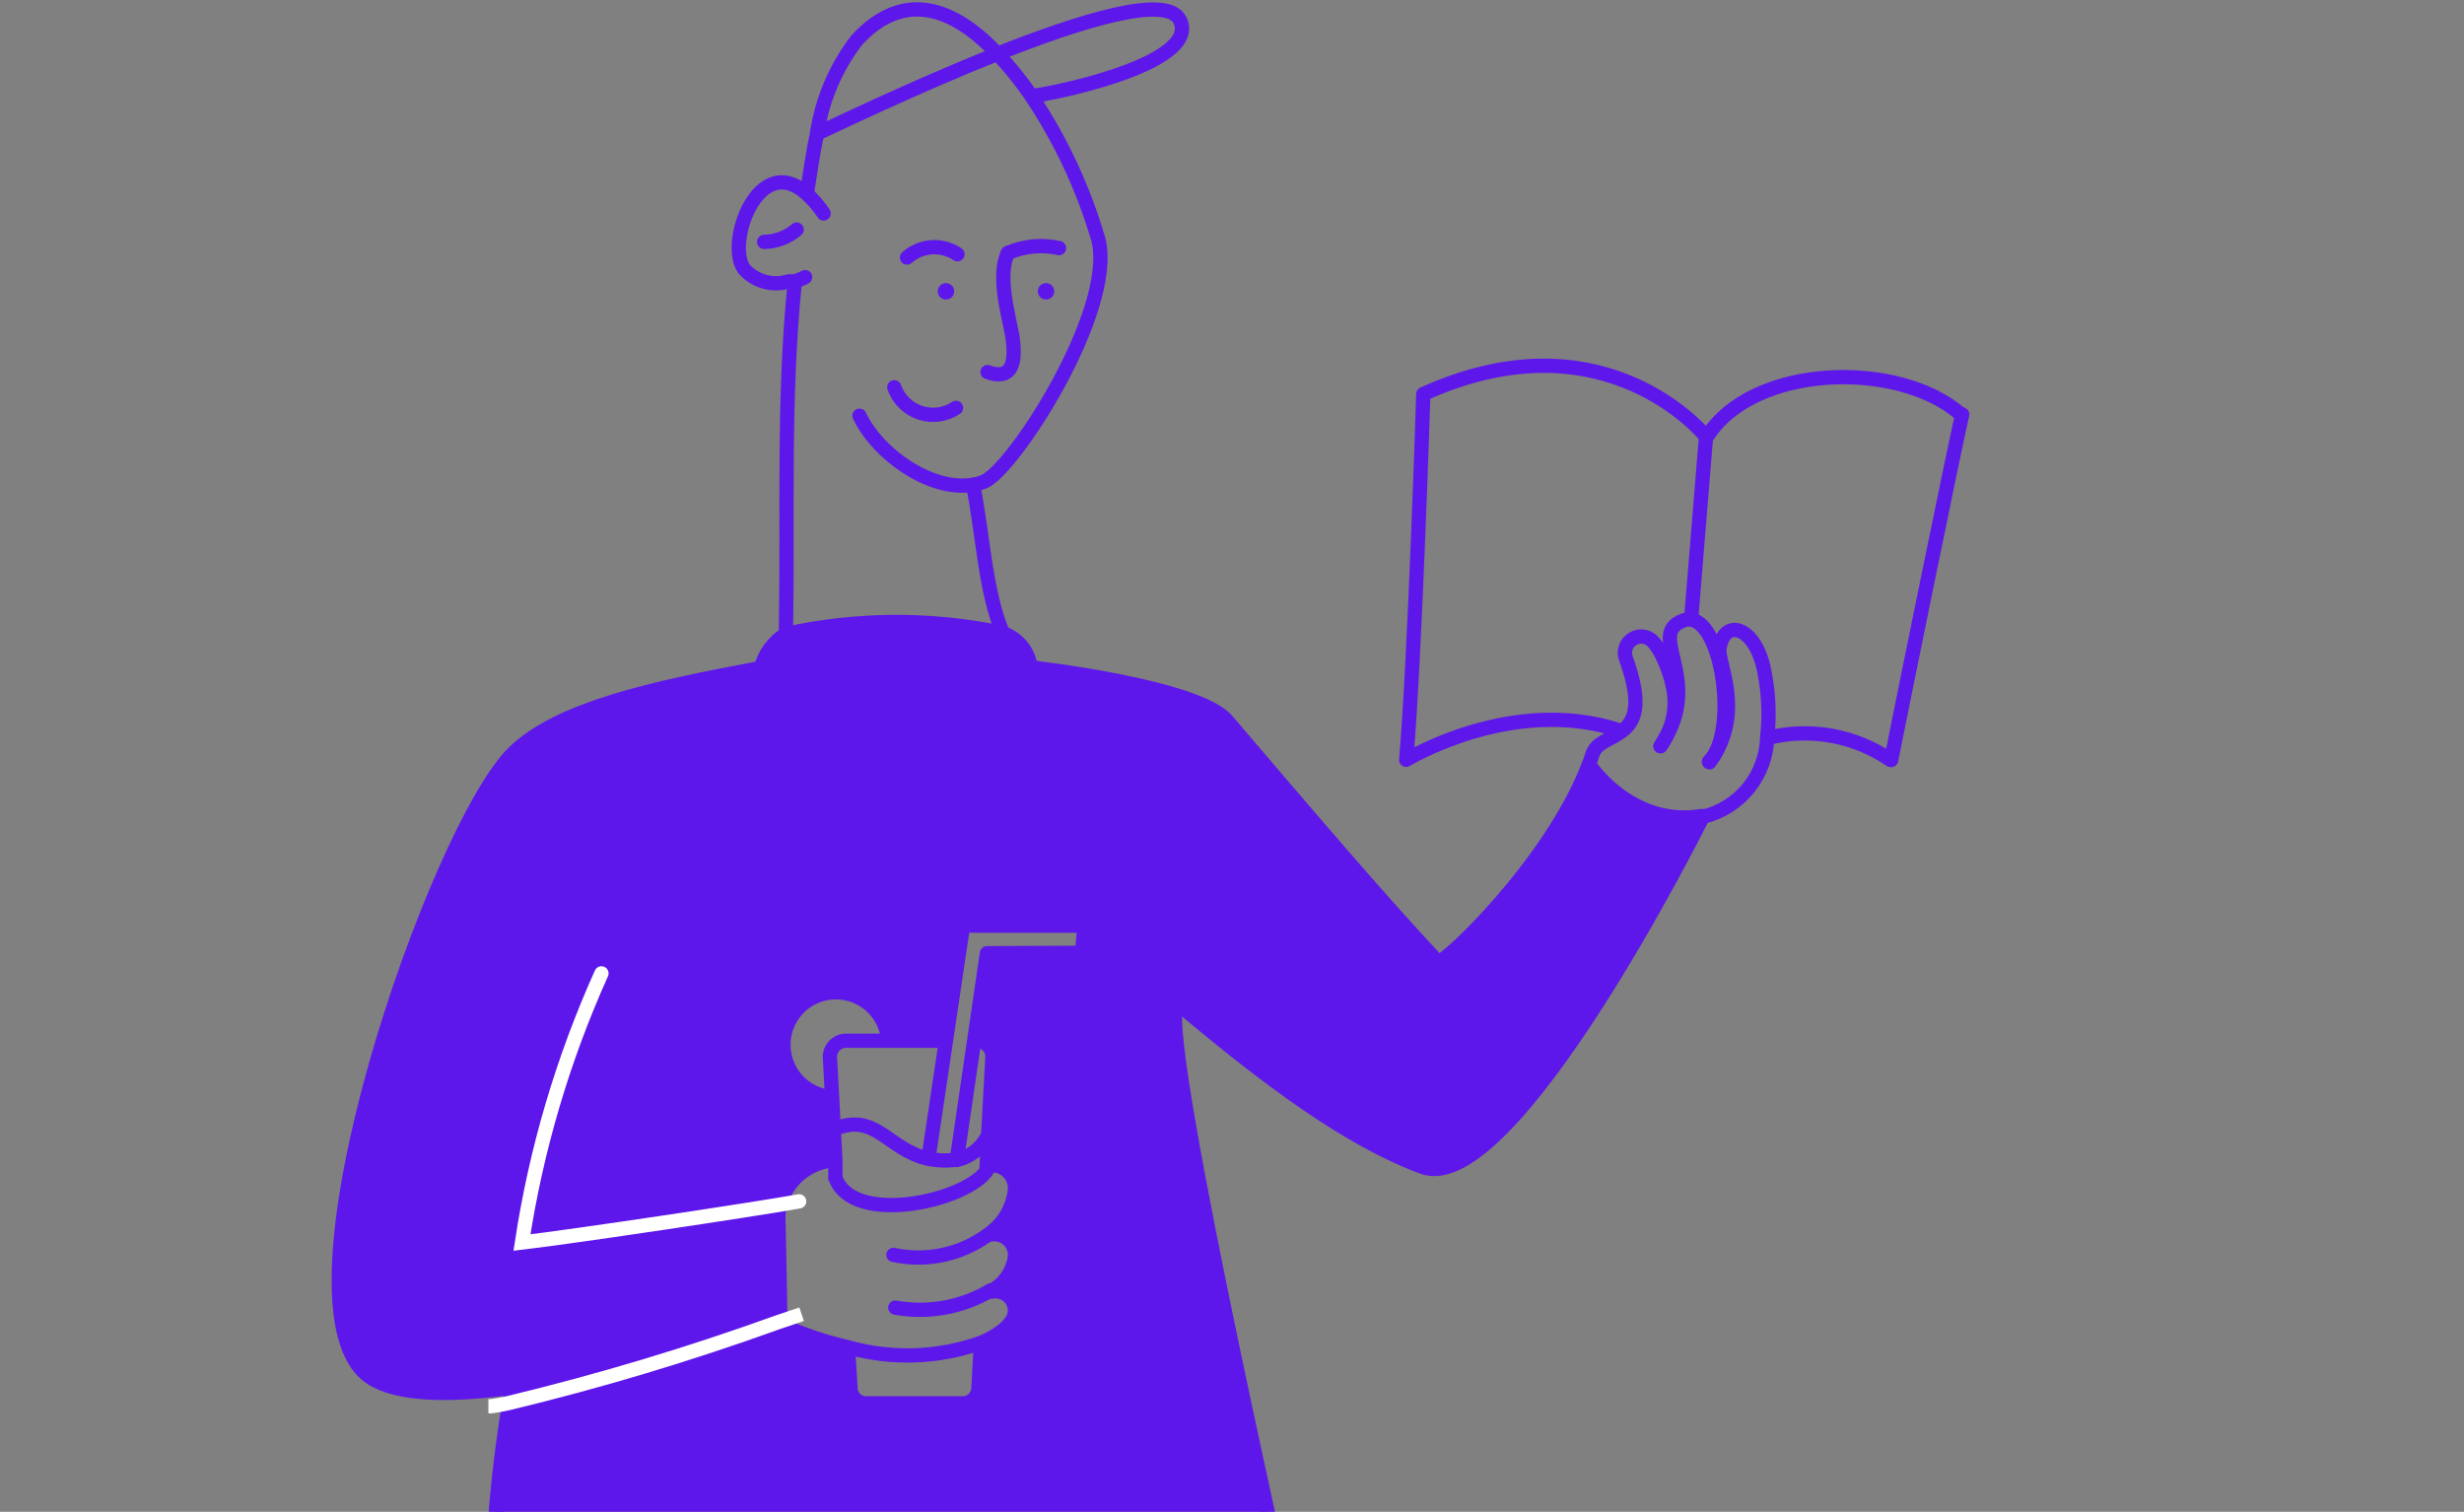 <svg width="207" height="127" viewBox="0 0 207 127" fill="none" xmlns="http://www.w3.org/2000/svg">
<rect x="0" y="0" width="207" height="127" fill="#808080" stroke="none"/>
<path d="M83.155 103.584C83.742 103.158 84.234 102.612 84.597 101.983C84.961 101.355 85.189 100.656 85.265 99.934C85.283 99.662 85.243 99.388 85.146 99.132C85.05 98.877 84.9 98.644 84.707 98.451C84.514 98.258 84.281 98.108 84.026 98.012C83.77 97.916 83.497 97.875 83.224 97.893C83.141 98.097 83.03 98.289 82.895 98.464L83.051 95.332L83.397 89.001C83.426 88.82 83.419 88.635 83.375 88.457C83.331 88.279 83.252 88.111 83.143 87.964C83.033 87.817 82.895 87.694 82.736 87.602C82.578 87.509 82.402 87.45 82.221 87.427H81.805L82.878 80.074H90.87L91.061 77.791H80.906L79.47 87.461H74.626C74.564 86.618 74.261 85.811 73.754 85.136C73.247 84.46 72.556 83.944 71.764 83.65C70.972 83.355 70.112 83.294 69.287 83.474C68.461 83.654 67.704 84.068 67.107 84.665C66.51 85.263 66.096 86.019 65.916 86.845C65.736 87.67 65.797 88.53 66.092 89.322C66.386 90.114 66.902 90.805 67.578 91.312C68.253 91.819 69.06 92.122 69.903 92.184L70.041 94.848L70.18 97.495H69.92C68.744 97.613 67.646 98.139 66.817 98.983C65.989 99.827 65.483 100.935 65.388 102.114L65.561 110.868L65.111 111.023C57.904 113.533 50.487 115.397 42.95 116.594C36.999 117.407 32.743 117.096 30.84 115.487C23.038 108.999 36.722 69.591 43.175 63.242C46.912 59.539 54.558 57.948 63.935 56.131C64.255 54.93 65.023 53.897 66.08 53.242H66.184C71.924 51.999 77.856 51.934 83.622 53.052L84.262 53.277C84.883 53.485 85.433 53.866 85.846 54.374C86.259 54.883 86.52 55.498 86.597 56.149C86.597 56.149 100.593 57.706 103.084 60.612C109.45 68.068 115.938 75.663 120.816 80.887C121.162 81.251 130.296 72.704 133.48 64.349H133.583C133.583 64.349 137.043 69.539 142.943 68.57C142.475 69.504 126.836 100.695 119.415 97.979C113.135 95.661 106.319 90.54 99.07 84.451C96.251 81.977 107.565 132.631 107.755 133.669H100.385L75.214 133.807H71.425L41.203 133.963C41.325 128.537 41.822 123.127 42.691 117.77C50.305 115.934 57.812 113.681 65.18 111.023L65.63 111.162C67.446 111.968 69.334 112.6 71.27 113.047L71.477 116.507C71.462 116.847 71.578 117.179 71.799 117.436C72.021 117.694 72.333 117.856 72.671 117.891H81.044C81.382 117.856 81.694 117.694 81.916 117.436C82.138 117.179 82.253 116.847 82.238 116.507L82.445 112.667C84.227 111.975 85.265 110.937 85.265 110.141C85.285 109.894 85.248 109.645 85.156 109.414C85.065 109.183 84.922 108.976 84.738 108.809C84.554 108.642 84.335 108.52 84.096 108.451C83.858 108.382 83.607 108.368 83.362 108.411H83.276H83.414C83.92 108.108 84.35 107.694 84.671 107.199C84.992 106.704 85.195 106.142 85.265 105.557C85.286 105.298 85.248 105.037 85.155 104.795C85.061 104.552 84.914 104.334 84.725 104.156C84.535 103.978 84.308 103.846 84.06 103.768C83.812 103.69 83.55 103.668 83.293 103.706L83.155 103.584Z" fill="#5E17EB"/>
<path d="M164.844 34.818C164.221 37.482 159.827 59.038 158.876 63.847" stroke="#5E17EB" stroke-width="1.2" stroke-linecap="round" stroke-linejoin="round"/>
<path d="M158.806 63.829C157.326 62.817 155.648 62.129 153.883 61.809C152.119 61.49 150.306 61.548 148.565 61.978" stroke="#5E17EB" stroke-width="1.2" stroke-linecap="round" stroke-linejoin="round"/>
<path d="M136.057 61.356C127.027 58.38 118.135 63.83 118.135 63.83C118.879 55.18 119.571 33.105 119.571 33.105C134.085 26.514 142.406 35.579 143.34 36.686V36.79C147.146 30.545 159.464 30.199 164.723 34.8" stroke="#5E17EB" stroke-width="1.2" stroke-linecap="round" stroke-linejoin="round"/>
<path d="M79.729 87.427H70.924C70.741 87.45 70.565 87.509 70.406 87.601C70.247 87.694 70.108 87.817 69.996 87.963C69.885 88.11 69.805 88.277 69.759 88.455C69.713 88.633 69.703 88.819 69.73 89.001L69.903 92.149L70.041 94.814L70.18 97.46V99.017V99.156" stroke="#5E17EB" stroke-width="1.2" stroke-miterlimit="10"/>
<path d="M82.861 98.464L83.016 95.332L83.362 89.001C83.392 88.82 83.384 88.635 83.341 88.457C83.297 88.278 83.218 88.111 83.108 87.964C82.998 87.817 82.86 87.694 82.702 87.602C82.543 87.509 82.368 87.45 82.186 87.427H81.494" stroke="#5E17EB" stroke-width="1.2" stroke-miterlimit="10"/>
<path d="M71.235 113.047L71.443 116.507C71.428 116.846 71.543 117.179 71.765 117.436C71.987 117.693 72.299 117.856 72.636 117.891H81.01C81.347 117.856 81.659 117.693 81.881 117.436C82.103 117.179 82.218 116.846 82.203 116.507L82.411 112.667V112.545" stroke="#5E17EB" stroke-width="1.2" stroke-miterlimit="10"/>
<path d="M70.214 98.879V99.017C71.702 102.892 80.733 101.024 82.809 98.463C82.944 98.289 83.054 98.097 83.137 97.893C83.137 97.893 83.137 97.893 83.137 97.893" stroke="#5E17EB" stroke-width="1.2" stroke-miterlimit="10"/>
<path d="M83.172 97.893C83.449 97.867 83.728 97.902 83.99 97.995C84.252 98.087 84.491 98.236 84.69 98.43C84.889 98.624 85.044 98.859 85.143 99.119C85.242 99.379 85.284 99.657 85.265 99.934C85.193 100.654 84.97 101.35 84.613 101.979C84.255 102.607 83.77 103.154 83.189 103.584C82.048 104.462 80.73 105.081 79.326 105.397C77.922 105.714 76.466 105.721 75.058 105.418" stroke="#5E17EB" stroke-width="1.2" stroke-miterlimit="10" stroke-linecap="round"/>
<path d="M83.258 103.705C83.518 103.662 83.784 103.679 84.037 103.755C84.289 103.83 84.521 103.962 84.714 104.14C84.908 104.319 85.058 104.539 85.153 104.785C85.249 105.03 85.287 105.294 85.265 105.556C85.188 106.148 84.974 106.714 84.641 107.21C84.308 107.705 83.864 108.116 83.345 108.411H83.207C80.8 109.832 77.964 110.341 75.214 109.847" stroke="#5E17EB" stroke-width="1.2" stroke-miterlimit="10" stroke-linecap="round"/>
<path d="M83.276 108.497H83.362C83.599 108.456 83.842 108.468 84.074 108.533C84.306 108.597 84.52 108.712 84.703 108.869C84.885 109.026 85.029 109.222 85.127 109.442C85.224 109.661 85.271 109.9 85.265 110.141C85.265 110.988 84.262 112.026 82.445 112.788C78.851 114.073 74.947 114.212 71.27 113.185C69.334 112.738 67.446 112.106 65.63 111.3" stroke="#5E17EB" stroke-width="1.2" stroke-miterlimit="10" stroke-linecap="round"/>
<path d="M70.163 94.813C73.623 93.447 74.539 96.543 77.965 97.339C78.687 97.491 79.429 97.526 80.162 97.443H80.404C80.963 97.31 81.486 97.055 81.934 96.696C82.383 96.337 82.746 95.883 82.999 95.367" stroke="#5E17EB" stroke-width="1.2" stroke-miterlimit="10" stroke-linecap="round"/>
<path d="M80.404 97.27L81.84 87.426L82.912 80.074L90.905 80.039L91.095 77.756H80.906L79.47 87.426L78.034 97.062" stroke="#5E17EB" stroke-width="1.2" stroke-linecap="round" stroke-linejoin="round"/>
<path d="M70.232 92.166H69.903C69.06 92.105 68.253 91.802 67.578 91.295C66.902 90.787 66.386 90.097 66.091 89.305C65.797 88.513 65.736 87.653 65.916 86.827C66.096 86.001 66.51 85.245 67.107 84.648C67.704 84.05 68.461 83.637 69.287 83.457C70.112 83.277 70.972 83.338 71.764 83.632C72.556 83.927 73.247 84.442 73.754 85.118C74.261 85.794 74.564 86.601 74.626 87.444C74.626 87.547 74.626 87.651 74.626 87.755" stroke="#5E17EB" stroke-width="1.2" stroke-linejoin="round"/>
<path d="M67.81 16.099C68.035 14.646 68.277 12.934 68.64 11.204C69.071 8.351 70.22 5.654 71.979 3.367C75.993 -0.993 80.231 0.72 83.778 4.509C84.803 5.585 85.74 6.742 86.58 7.969C89.104 11.72 91.03 15.84 92.289 20.182C93.725 26.185 85.058 39.558 82.636 40.475C82.352 40.59 82.056 40.671 81.753 40.717C78.172 41.34 73.692 38.087 72.204 34.922" stroke="#5E17EB" stroke-width="1.2" stroke-miterlimit="10" stroke-linecap="round"/>
<path d="M66.028 52.913C66.201 42.845 65.769 33.693 66.772 23.659" stroke="#5E17EB" stroke-width="1.2" stroke-miterlimit="10"/>
<path d="M81.65 40.371L81.753 40.786C82.567 44.765 82.74 49.626 84.262 53.224V53.415" stroke="#5E17EB" stroke-width="1.2" stroke-miterlimit="10"/>
<path d="M69.194 17.933C68.774 17.29 68.267 16.708 67.689 16.203C63.71 12.743 60.959 20.39 62.499 22.587C62.956 23.102 63.55 23.475 64.213 23.662C64.875 23.849 65.577 23.842 66.236 23.642H66.685C67.018 23.566 67.338 23.444 67.637 23.279" stroke="#5E17EB" stroke-width="1.2" stroke-miterlimit="10" stroke-linecap="round"/>
<path d="M86.545 8.072C87.497 8.072 100.991 5.477 99.122 1.689C98.05 -0.491 90.905 1.689 83.743 4.543C76.961 7.242 70.163 10.529 68.606 11.238L68.346 11.359" stroke="#5E17EB" stroke-width="1.2" stroke-miterlimit="10"/>
<path d="M84.712 21.238C86.053 20.659 87.542 20.52 88.967 20.84" stroke="#5E17EB" stroke-width="1.2" stroke-miterlimit="10" stroke-linecap="round"/>
<path d="M80.439 21.358C79.802 20.927 79.04 20.72 78.272 20.77C77.504 20.82 76.775 21.124 76.2 21.635" stroke="#5E17EB" stroke-width="1.2" stroke-miterlimit="10" stroke-linecap="round"/>
<path d="M66.927 19.283C66.167 19.939 65.199 20.307 64.194 20.321" stroke="#5E17EB" stroke-width="1.2" stroke-miterlimit="10" stroke-linecap="round"/>
<path d="M84.66 21.255C83.795 23.158 84.66 26.203 85.04 28.175C85.231 29.542 85.507 32.171 82.964 31.254" stroke="#5E17EB" stroke-width="1.2" stroke-miterlimit="10" stroke-linecap="round"/>
<path d="M103.932 180.343C103.932 180.239 103.932 180.101 103.828 179.962L103.516 178.838C103.049 177.229 102.444 175.067 102.219 174.288H66.236C55.198 173.925 48.936 167.853 45.32 159.756C41.86 151.954 41.134 142.266 41.289 134.049C41.402 128.623 41.899 123.212 42.777 117.856C42.898 117.147 42.985 116.715 43.002 116.576" stroke="#5E17EB" stroke-width="1.2" stroke-miterlimit="10"/>
<path d="M75.128 32.534C75.302 33.032 75.589 33.484 75.965 33.855C76.341 34.225 76.797 34.505 77.299 34.672C77.799 34.839 78.332 34.889 78.855 34.818C79.379 34.747 79.879 34.558 80.317 34.264" stroke="#5E17EB" stroke-width="1.2" stroke-miterlimit="10" stroke-linecap="round"/>
<path d="M143.617 64.037L143.98 63.501C146.437 59.539 144.292 55.647 144.448 54.505C144.845 51.789 147.544 52.636 148.236 56.477C148.59 58.283 148.666 60.132 148.461 61.961C148.416 63.512 147.861 65.005 146.883 66.209C145.904 67.413 144.555 68.261 143.046 68.621C142.579 69.556 126.94 100.747 119.519 98.031C113.239 95.713 106.423 90.592 99.174 84.503C96.268 82.063 107.824 132.803 108.014 133.911H102.6" stroke="#5E17EB" stroke-width="1.2" stroke-miterlimit="10" stroke-linecap="round"/>
<path d="M139.88 62.048C139.766 62.263 139.639 62.471 139.5 62.67" stroke="#5E17EB" stroke-width="1.2" stroke-miterlimit="10" stroke-linecap="round"/>
<path d="M143.565 63.985C143.711 63.835 143.844 63.673 143.963 63.501C145.866 60.508 144.603 52.429 142.06 52.049C141.819 52.017 141.573 52.053 141.351 52.152C138.375 53.329 142.908 56.858 139.898 62.031" stroke="#5E17EB" stroke-width="1.2" stroke-miterlimit="10" stroke-linecap="round"/>
<path d="M139.5 62.688C139.639 62.482 139.767 62.268 139.88 62.048V62.048C140.639 60.722 140.874 59.16 140.538 57.671C140.382 56.736 139.448 54.003 138.427 53.588C138.181 53.479 137.908 53.445 137.643 53.49C137.377 53.535 137.131 53.658 136.935 53.843C136.739 54.028 136.602 54.267 136.541 54.529C136.481 54.791 136.499 55.066 136.594 55.318C138.047 59.331 137.286 60.698 136.178 61.477C135.071 62.255 134.12 62.376 133.774 63.38C133.685 63.679 133.581 63.974 133.462 64.262C130.279 72.618 121.145 81.164 120.799 80.8C115.92 75.611 109.433 67.981 103.067 60.525C100.576 57.619 86.58 56.062 86.58 56.062C86.503 55.411 86.242 54.796 85.829 54.287C85.415 53.779 84.866 53.398 84.245 53.19L83.622 53.052C77.852 51.926 71.913 51.985 66.166 53.225V53.225H66.063C65.005 53.879 64.238 54.913 63.917 56.114C54.575 57.844 46.929 59.574 43.158 63.224C36.688 69.573 22.986 108.982 30.806 115.469C32.743 117.078 36.999 117.389 42.916 116.576C50.465 115.381 57.892 113.517 65.111 111.006L65.561 110.85L65.388 102.096C65.483 100.918 65.989 99.81 66.817 98.966C67.646 98.122 68.744 97.595 69.92 97.477" stroke="#5E17EB" stroke-width="1.2" stroke-miterlimit="10" stroke-linecap="round"/>
<path d="M143.34 36.426L143.323 36.686L142.078 51.944" stroke="#5E17EB" stroke-width="1.2" stroke-linecap="round" stroke-linejoin="round"/>
<path d="M133.583 64.331C133.583 64.331 137.043 69.521 142.943 68.552" stroke="#5E17EB" stroke-width="1.2" stroke-miterlimit="10" stroke-linecap="round"/>
<path d="M41.03 118.133C41.566 118.133 42.12 117.977 42.76 117.856C50.374 116.02 57.882 113.767 65.249 111.109L67.343 110.4" stroke="white" stroke-width="1.2" stroke-linejoin="round"/>
<path d="M87.877 23.781C88.061 23.781 88.237 23.854 88.367 23.983C88.497 24.113 88.57 24.289 88.57 24.473C88.57 24.656 88.497 24.832 88.367 24.962C88.237 25.092 88.061 25.165 87.877 25.165C87.694 25.165 87.518 25.092 87.388 24.962C87.258 24.832 87.186 24.656 87.186 24.473C87.186 24.289 87.258 24.113 87.388 23.983C87.518 23.854 87.694 23.781 87.877 23.781Z" fill="#5E17EB"/>
<path d="M79.47 23.781C79.607 23.781 79.74 23.821 79.854 23.897C79.968 23.973 80.057 24.081 80.109 24.208C80.162 24.334 80.175 24.474 80.148 24.608C80.122 24.742 80.056 24.865 79.959 24.962C79.862 25.059 79.739 25.125 79.605 25.151C79.471 25.178 79.332 25.164 79.205 25.112C79.079 25.06 78.971 24.971 78.894 24.857C78.818 24.743 78.778 24.61 78.778 24.473C78.778 24.289 78.851 24.113 78.981 23.983C79.11 23.854 79.286 23.781 79.47 23.781Z" fill="#5E17EB"/>
<path d="M67.135 100.92C63.173 101.63 48.365 103.844 43.85 104.38C45.038 96.575 47.285 88.968 50.527 81.769" stroke="white" stroke-width="1.2" stroke-miterlimit="10" stroke-linecap="round"/>
</svg>
